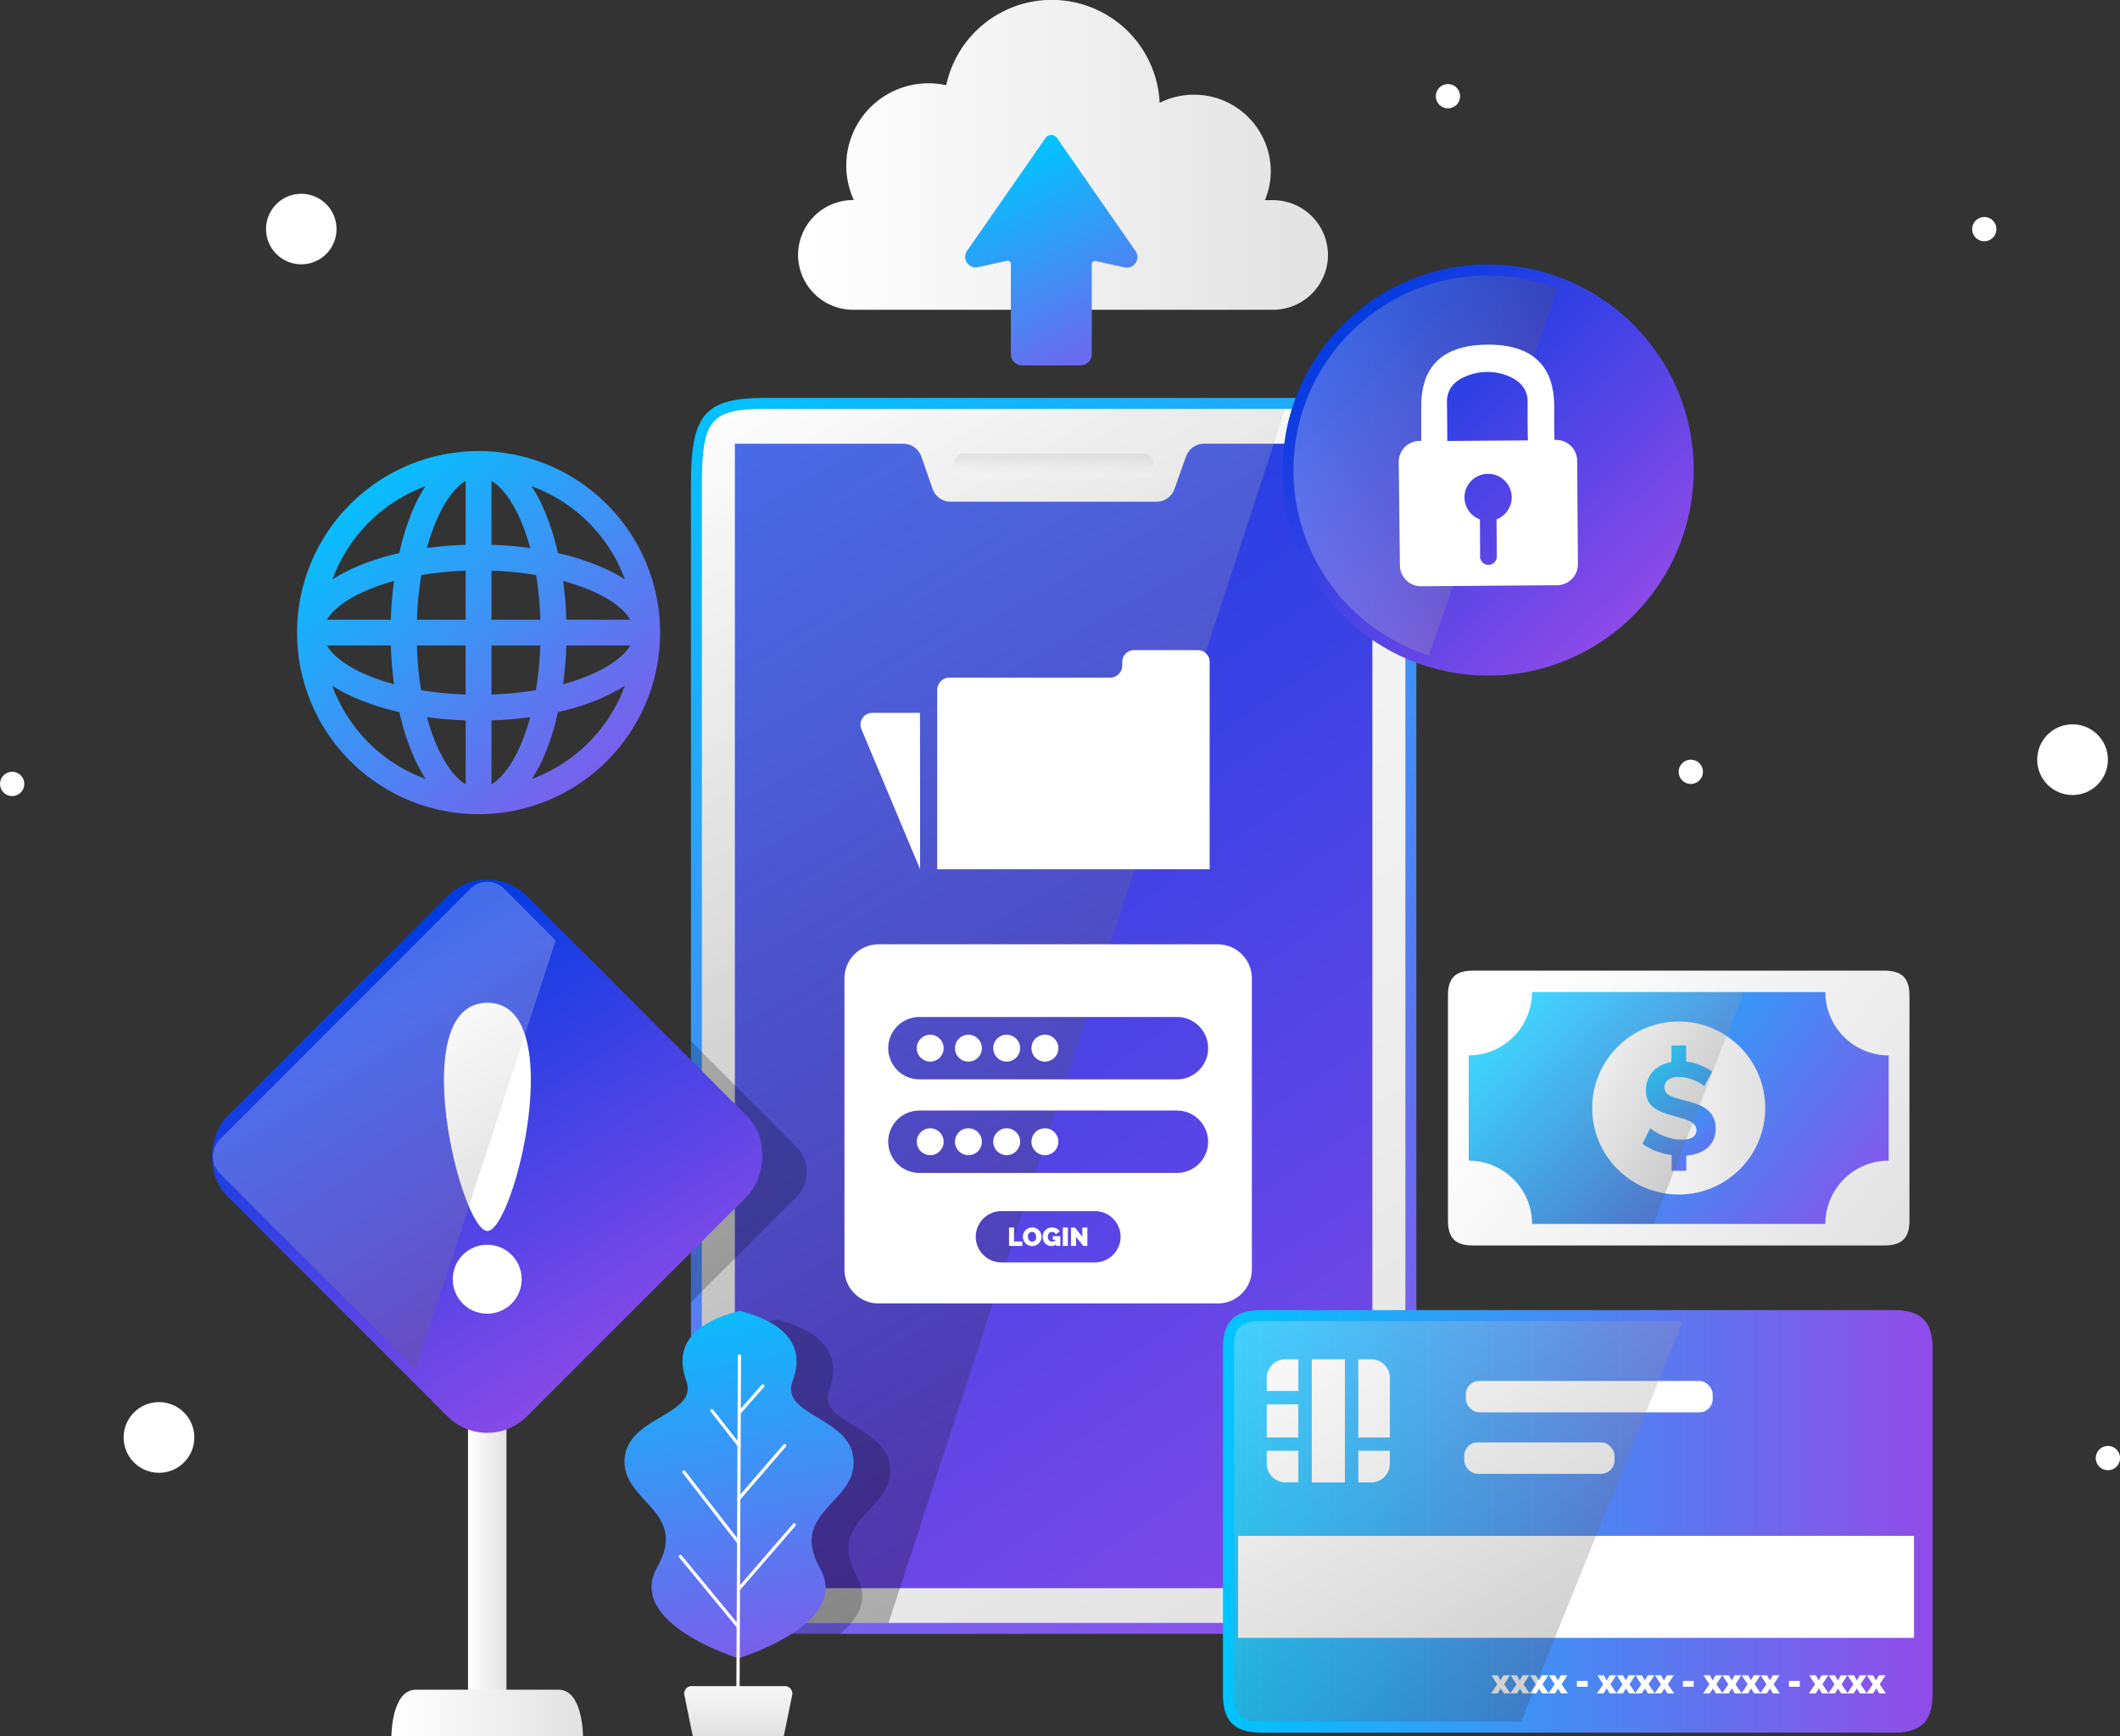 <svg xmlns="http://www.w3.org/2000/svg" xmlns:xlink="http://www.w3.org/1999/xlink" viewBox="0 0 360.98 295.58"><rect x="0" y="0" width="360.98" height="295.58" fill="#333333" stroke="none"/><defs><style>.cls-1{isolation:isolate;}.cls-2{fill:url(#linear-gradient);}.cls-3{fill:url(#linear-gradient-2);}.cls-4{fill:url(#linear-gradient-3);}.cls-5{fill:url(#linear-gradient-4);}.cls-6{fill:url(#linear-gradient-5);}.cls-7{fill:url(#linear-gradient-6);}.cls-8{fill:url(#linear-gradient-7);}.cls-12,.cls-14,.cls-22,.cls-28,.cls-9{mix-blend-mode:screen;opacity:0.26;}.cls-9{fill:url(#linear-gradient-8);}.cls-10{fill:#fff;}.cls-11{fill:url(#linear-gradient-9);}.cls-12{fill:url(#linear-gradient-10);}.cls-13{fill:url(#linear-gradient-11);}.cls-14{fill:url(#linear-gradient-12);}.cls-15{fill:url(#linear-gradient-13);}.cls-16{fill:url(#linear-gradient-14);}.cls-17{mix-blend-mode:multiply;opacity:0.22;}.cls-18{fill:url(#linear-gradient-15);}.cls-19{fill:url(#linear-gradient-16);}.cls-20{fill:url(#linear-gradient-17);}.cls-21{fill:url(#linear-gradient-18);}.cls-22{fill:url(#linear-gradient-19);}.cls-23{fill:url(#linear-gradient-20);}.cls-24{fill:url(#linear-gradient-21);}.cls-25{fill:url(#linear-gradient-22);}.cls-26{fill:url(#linear-gradient-23);}.cls-27{fill:url(#linear-gradient-24);}.cls-28{fill:url(#linear-gradient-25);}</style><linearGradient id="linear-gradient" x1="58.13" y1="81.6" x2="111.16" y2="140.86" gradientUnits="userSpaceOnUse"><stop offset="0" stop-color="#00c5ff"></stop><stop offset="1" stop-color="#914be8"></stop></linearGradient><linearGradient id="linear-gradient-2" x1="135.85" y1="26.38" x2="226.08" y2="26.38" gradientUnits="userSpaceOnUse"><stop offset="0.01" stop-color="#fff"></stop><stop offset="1" stop-color="#e2e2e2"></stop></linearGradient><linearGradient id="linear-gradient-3" x1="170.7" y1="26.48" x2="192.32" y2="71.81" xlink:href="#linear-gradient"></linearGradient><linearGradient id="linear-gradient-4" x1="117.02" y1="62.28" x2="238.69" y2="278.15" xlink:href="#linear-gradient"></linearGradient><linearGradient id="linear-gradient-5" x1="117.99" y1="64" x2="237.77" y2="276.52" xlink:href="#linear-gradient-2"></linearGradient><linearGradient id="linear-gradient-6" x1="101.67" y1="57.45" x2="258.25" y2="290.14" gradientUnits="userSpaceOnUse"><stop offset="0" stop-color="#003be2"></stop><stop offset="1" stop-color="#914be8"></stop></linearGradient><linearGradient id="linear-gradient-7" x1="179.41" y1="80.93" x2="179.41" y2="76.55" xlink:href="#linear-gradient-2"></linearGradient><linearGradient id="linear-gradient-8" x1="112.11" y1="68.96" x2="211.08" y2="244.58" gradientUnits="userSpaceOnUse"><stop offset="0" stop-color="#fff"></stop><stop offset="0.99"></stop></linearGradient><linearGradient id="linear-gradient-9" x1="208.24" y1="259.03" x2="329.06" y2="259.03" xlink:href="#linear-gradient"></linearGradient><linearGradient id="linear-gradient-10" x1="221.75" y1="214.92" x2="282.05" y2="312.23" xlink:href="#linear-gradient-8"></linearGradient><linearGradient id="linear-gradient-11" x1="228.13" y1="53.91" x2="279.13" y2="106.66" xlink:href="#linear-gradient-6"></linearGradient><linearGradient id="linear-gradient-12" x1="220.26" y1="79.24" x2="286.52" y2="79.24" xlink:href="#linear-gradient-8"></linearGradient><linearGradient id="linear-gradient-13" x1="232.69" y1="49.51" x2="283.69" y2="102.26" xlink:href="#linear-gradient-6"></linearGradient><linearGradient id="linear-gradient-14" x1="224.2" y1="57.71" x2="275.2" y2="110.46" xlink:href="#linear-gradient-6"></linearGradient><linearGradient id="linear-gradient-15" x1="258.57" y1="167.44" x2="322.2" y2="216.93" xlink:href="#linear-gradient-2"></linearGradient><linearGradient id="linear-gradient-16" x1="260.83" y1="169.2" x2="319.18" y2="214.59" xlink:href="#linear-gradient"></linearGradient><linearGradient id="linear-gradient-17" x1="271.1" y1="188.65" x2="300.57" y2="188.65" xlink:href="#linear-gradient-2"></linearGradient><linearGradient id="linear-gradient-18" x1="280" y1="182.12" x2="297.09" y2="201.96" xlink:href="#linear-gradient"></linearGradient><linearGradient id="linear-gradient-19" x1="261.24" y1="169.05" x2="302.91" y2="217.41" xlink:href="#linear-gradient-8"></linearGradient><linearGradient id="linear-gradient-20" x1="120.23" y1="211.58" x2="135.25" y2="287.01" gradientTransform="translate(0.41 5.35) rotate(0.25)" xlink:href="#linear-gradient"></linearGradient><linearGradient id="linear-gradient-21" x1="125.66" y1="284.22" x2="125.66" y2="295.51" xlink:href="#linear-gradient-2"></linearGradient><linearGradient id="linear-gradient-22" x1="79.69" y1="262.33" x2="86.24" y2="262.33" xlink:href="#linear-gradient-2"></linearGradient><linearGradient id="linear-gradient-23" x1="61.81" y1="162.44" x2="107.78" y2="237.22" gradientTransform="translate(-114.9 116.32) rotate(-45)" xlink:href="#linear-gradient-6"></linearGradient><linearGradient id="linear-gradient-24" x1="66.65" y1="291.63" x2="99.27" y2="291.63" xlink:href="#linear-gradient-2"></linearGradient><linearGradient id="linear-gradient-25" x1="62.08" y1="173.61" x2="106.8" y2="246.35" xlink:href="#linear-gradient-8"></linearGradient></defs><g class="cls-1"><g id="Layer_2" data-name="Layer 2"><g id="OBJECTS"><path class="cls-2" d="M81.49,76.8a30.91,30.91,0,1,0,30.91,30.91A30.93,30.93,0,0,0,81.49,76.8Zm14.94,28.71a61,61,0,0,0-.55-6.6c5.84,1.59,9.91,4,11.44,6.6Zm-4.39,0H83.69V97.16a56.71,56.71,0,0,1,7.6.75A60,60,0,0,1,92,105.51ZM83.69,92.76V81.87c2.55,1.54,5,5.61,6.6,11.44C88.16,93,86,92.84,83.69,92.76Zm-4.4-10.89V92.76c-2.25.08-4.47.26-6.6.55C74.28,87.48,76.75,83.4,79.29,81.87Zm0,15.29v8.35H71a58.28,58.28,0,0,1,.74-7.6A56.71,56.71,0,0,1,79.29,97.16Zm-12.74,8.35H55.66c1.53-2.55,5.6-5,11.44-6.6A61,61,0,0,0,66.55,105.51Zm0,4.39a61,61,0,0,0,.55,6.6c-5.84-1.59-9.91-4-11.44-6.6Zm4.4,0h8.34v8.35a56.71,56.71,0,0,1-7.6-.75A58.28,58.28,0,0,1,71,109.9Zm8.34,12.75v10.89c-2.54-1.53-5-5.61-6.6-11.44A63.82,63.82,0,0,0,79.29,122.65Zm4.4,10.89V122.65a63.59,63.59,0,0,0,6.6-.55C88.7,127.93,86.24,132,83.69,133.54Zm0-15.29V109.9H92a60,60,0,0,1-.75,7.6A56.71,56.71,0,0,1,83.69,118.25Zm12.74-8.35h10.89c-1.53,2.55-5.6,5-11.44,6.6A61,61,0,0,0,96.43,109.9Zm10-11.23a25.54,25.54,0,0,0-3.73-2A41.71,41.71,0,0,0,95,94.17a41.45,41.45,0,0,0-2.48-7.66,27,27,0,0,0-2-3.72A26.62,26.62,0,0,1,106.41,98.67Zm-34-15.88a27,27,0,0,0-2,3.72A41.45,41.45,0,0,0,68,94.17a42,42,0,0,0-7.66,2.49,25.54,25.54,0,0,0-3.73,2A26.64,26.64,0,0,1,72.45,82.79ZM56.57,116.74a25.54,25.54,0,0,0,3.73,2A42,42,0,0,0,68,121.24a41.21,41.21,0,0,0,2.48,7.66,27.7,27.7,0,0,0,2,3.73A26.68,26.68,0,0,1,56.57,116.74Zm34,15.89a27.7,27.7,0,0,0,2-3.73A41.21,41.21,0,0,0,95,121.24a41.71,41.71,0,0,0,7.66-2.49,25.54,25.54,0,0,0,3.73-2A26.66,26.66,0,0,1,90.53,132.63Z"></path><path class="cls-3" d="M216.74,34.08h-1.36a12.84,12.84,0,0,0,1-4.89,13.07,13.07,0,0,0-13.07-13.07,12.93,12.93,0,0,0-5.85,1.39,18.39,18.39,0,0,0-36.35-3,14,14,0,0,0-15.72,19.55h-.16a9.38,9.38,0,0,0-9.34,9.34h0a9.37,9.37,0,0,0,9.34,9.34h71.55a9.36,9.36,0,0,0,9.34-9.34h0A9.37,9.37,0,0,0,216.74,34.08Z"></path><path class="cls-4" d="M178,23.53,164.67,42.7a1.8,1.8,0,0,0,1.86,2.79l4.91-1.08a.56.56,0,0,1,.68.55V60.3A1.91,1.91,0,0,0,174,62.21H184a1.91,1.91,0,0,0,1.9-1.91V45a.56.56,0,0,1,.68-.55l4.91,1.08a1.8,1.8,0,0,0,1.86-2.79L180,23.53A1.18,1.18,0,0,0,178,23.53Z"></path><path class="cls-5" d="M130.29,278.19c-10.28,0-12.64-2.73-12.64-14.63V82.39c0-11.9,2.36-14.64,12.64-14.64h98.23c10.28,0,12.65,2.74,12.65,14.64V263.56c0,11.9-2.37,14.63-12.65,14.63Z"></path><path class="cls-6" d="M228.52,69.63H130.29c-9.11,0-10.77,1.66-10.77,12.76V263.56c0,11.1,1.66,12.76,10.77,12.76h98.23c9.11,0,10.78-1.66,10.78-12.76V82.39C239.3,71.29,237.63,69.63,228.52,69.63Z"></path><path class="cls-7" d="M201.93,77.76,200,83.21A3.26,3.26,0,0,1,197,85.42H161.85a3.25,3.25,0,0,1-3.07-2.21l-1.89-5.45a3.27,3.27,0,0,0-3.07-2.21H125.13V270.4H233.68V75.55H205A3.27,3.27,0,0,0,201.93,77.76Z"></path><rect class="cls-8" x="162.36" y="77.19" width="34.1" height="4.16" rx="1.77"></rect><path class="cls-9" d="M218.83,69.63H130.29c-9.11,0-10.77,1.66-10.77,12.76V263.56c0,11.1,1.66,12.76,10.77,12.76h21Z"></path><path class="cls-10" d="M207.36,160.78H149.59a5.8,5.8,0,0,0-5.8,5.8v49.54a5.8,5.8,0,0,0,5.8,5.8h57.77a5.8,5.8,0,0,0,5.8-5.8V166.58A5.8,5.8,0,0,0,207.36,160.78Zm-16.55,49.79a4.39,4.39,0,0,1-4.37,4.37H170.51a4.39,4.39,0,0,1-4.37-4.37h0a4.39,4.39,0,0,1,4.37-4.37h15.93a4.39,4.39,0,0,1,4.37,4.37Zm9.59-10.87H156.55a5.31,5.31,0,1,1,0-10.62H200.4a5.31,5.31,0,1,1,0,10.62Zm0-15.93H156.55a5.31,5.31,0,0,1,0-10.62H200.4a5.31,5.31,0,0,1,0,10.62Z"></path><circle class="cls-10" cx="158.39" cy="178.46" r="2.29"></circle><path class="cls-10" d="M164.9,176.17a2.29,2.29,0,1,0,2.29,2.29A2.3,2.3,0,0,0,164.9,176.17Z"></path><circle class="cls-10" cx="171.41" cy="178.46" r="2.29"></circle><path class="cls-10" d="M177.92,176.17a2.29,2.29,0,1,0,2.29,2.29A2.29,2.29,0,0,0,177.92,176.17Z"></path><circle class="cls-10" cx="158.39" cy="194.39" r="2.29"></circle><path class="cls-10" d="M164.9,192.1a2.29,2.29,0,1,0,2.29,2.29A2.3,2.3,0,0,0,164.9,192.1Z"></path><circle class="cls-10" cx="171.41" cy="194.39" r="2.29"></circle><path class="cls-10" d="M177.92,192.1a2.29,2.29,0,1,0,2.29,2.29A2.29,2.29,0,0,0,177.92,192.1Z"></path><polygon class="cls-10" points="172.66 209 171.81 209 171.81 212.13 174.08 212.13 174.08 211.38 172.66 211.38 172.66 209"></polygon><path class="cls-10" d="M176.92,209.48a1.64,1.64,0,0,0-.5-.36,1.54,1.54,0,0,0-.65-.13,1.5,1.5,0,0,0-.64.13,1.63,1.63,0,0,0-.51.34,1.72,1.72,0,0,0-.33.51,1.52,1.52,0,0,0-.12.59,1.48,1.48,0,0,0,.12.59,1.52,1.52,0,0,0,.32.51,1.6,1.6,0,0,0,.49.36,1.55,1.55,0,0,0,.65.14,1.5,1.5,0,0,0,.64-.14,1.41,1.41,0,0,0,.51-.35,1.56,1.56,0,0,0,.33-.5,1.48,1.48,0,0,0,.12-.59,1.56,1.56,0,0,0-.12-.59A1.66,1.66,0,0,0,176.92,209.48Zm-.49,1.39a1,1,0,0,1-.12.26.71.71,0,0,1-.23.19.77.77,0,0,1-.64,0,.55.55,0,0,1-.22-.18.79.79,0,0,1-.13-.26,1.06,1.06,0,0,1-.05-.31,1.54,1.54,0,0,1,0-.3.9.9,0,0,1,.13-.26.71.71,0,0,1,.23-.19.63.63,0,0,1,.32-.07.62.62,0,0,1,.31.07.58.58,0,0,1,.23.18.71.71,0,0,1,.13.26,1,1,0,0,1,0,.3A1.06,1.06,0,0,1,176.43,210.87Z"></path><path class="cls-10" d="M179.26,211.08h.54a.86.86,0,0,1-.66.31.73.73,0,0,1-.3-.06.6.6,0,0,1-.22-.17.58.58,0,0,1-.15-.25.93.93,0,0,1-.05-.34.88.88,0,0,1,.05-.33.61.61,0,0,1,.15-.26.65.65,0,0,1,.22-.18.61.61,0,0,1,.28-.06.69.69,0,0,1,.39.12.71.71,0,0,1,.28.29l.64-.49a1.18,1.18,0,0,0-.22-.28,1.66,1.66,0,0,0-.3-.22,1.4,1.4,0,0,0-.36-.13,1.75,1.75,0,0,0-.4-.05,1.61,1.61,0,0,0-.63.12,1.5,1.5,0,0,0-.51.33,1.43,1.43,0,0,0-.34.5,1.55,1.55,0,0,0-.13.61,1.79,1.79,0,0,0,.13.68,1.5,1.5,0,0,0,.33.51,1.37,1.37,0,0,0,.48.31,1.46,1.46,0,0,0,.58.11,1.14,1.14,0,0,0,.77-.28v.26h.71v-1.66h-1.28Z"></path><rect class="cls-10" x="180.97" y="209" width="0.86" height="3.13"></rect><polygon class="cls-10" points="184.29 210.59 183.03 209 182.36 209 182.36 212.13 183.22 212.13 183.22 210.59 184.46 212.13 185.15 212.13 185.15 209 184.29 209 184.29 210.59"></polygon><path class="cls-10" d="M161.67,115.38H189a2.09,2.09,0,0,0,2.09-2.09v-.6a2,2,0,0,1,2-2h10.88a2,2,0,0,1,2,2V148H159.58V117.47A2.09,2.09,0,0,1,161.67,115.38Z"></path><path class="cls-10" d="M156.67,148l-10-23.87a2,2,0,0,1,1.84-2.76h8.14Z"></path><path class="cls-11" d="M322.58,223.06H214.72c-5.18,0-6.48,2.63-6.48,6.58v58.77c0,3.95,1.3,6.58,6.48,6.58H322.58c5.18,0,6.48-2.63,6.48-6.58V229.64C329.06,225.69,327.76,223.06,322.58,223.06Z"></path><path class="cls-10" d="M255,285.23l.44.76.06.12.05-.12.44-.76h1.14l-1,1.54,1.06,1.54h-1.13l-.47-.75-.05-.12-.06.12-.47.75h-1.13l1.06-1.54-1-1.54Z"></path><path class="cls-10" d="M258.27,285.23l.44.76.06.12.06-.12.44-.76h1.13l-1,1.54,1.06,1.54H259.3l-.47-.75-.06-.12,0,.12-.47.75h-1.14l1.06-1.54-1-1.54Z"></path><path class="cls-10" d="M261.52,285.23l.44.76.06.12.06-.12.44-.76h1.13l-1,1.54,1.06,1.54h-1.13l-.48-.75-.05-.12,0,.12-.48.75h-1.13l1.06-1.54-1-1.54Z"></path><path class="cls-10" d="M264.77,285.23l.44.76.06.12.06-.12.44-.76h1.13l-1,1.54,1.06,1.54H265.8l-.48-.75-.05-.12,0,.12-.48.75h-1.13l1.06-1.54-1-1.54Z"></path><path class="cls-10" d="M268.51,287.19v-1h1.83v1Z"></path><path class="cls-10" d="M273.08,285.23l.44.76.06.12.06-.12.44-.76h1.13l-1,1.54,1.06,1.54H274.1l-.47-.75-.05-.12-.06.12-.47.75h-1.13l1.06-1.54-1-1.54Z"></path><path class="cls-10" d="M276.33,285.23l.44.76.06.12.05-.12.44-.76h1.14l-1,1.54,1.06,1.54h-1.13l-.47-.75-.05-.12-.06.12-.47.75h-1.13l1.06-1.54-1-1.54Z"></path><path class="cls-10" d="M279.57,285.23l.44.76.06.12.06-.12.44-.76h1.13l-1,1.54,1.06,1.54H280.6l-.47-.75-.06-.12-.05.12-.47.75h-1.14l1.06-1.54-1-1.54Z"></path><path class="cls-10" d="M282.82,285.23l.44.76.06.12.06-.12.44-.76H285l-1,1.54,1.06,1.54h-1.13l-.48-.75-.05-.12-.05.12-.48.75h-1.13l1.06-1.54-1-1.54Z"></path><path class="cls-10" d="M286.56,287.19v-1h1.83v1Z"></path><path class="cls-10" d="M291.13,285.23l.44.76.06.12.06-.12.44-.76h1.13l-1,1.54,1.06,1.54h-1.13l-.48-.75-.05-.12-.05.12-.48.75H290l1.06-1.54-1-1.54Z"></path><path class="cls-10" d="M294.38,285.23l.44.76.06.12.06-.12.44-.76h1.13l-1,1.54,1.06,1.54H295.4l-.47-.75-.05-.12-.06.12-.47.75h-1.13l1.06-1.54-1-1.54Z"></path><path class="cls-10" d="M297.63,285.23l.44.76.06.12.05-.12.44-.76h1.14l-1,1.54,1.06,1.54h-1.13l-.47-.75-.05-.12-.06.12-.47.75h-1.13l1.06-1.54-1-1.54Z"></path><path class="cls-10" d="M300.87,285.23l.44.76.06.12.06-.12.44-.76H303l-1,1.54,1.06,1.54H301.9l-.47-.75-.06-.12-.05.12-.47.75h-1.14l1.07-1.54-1-1.54Z"></path><path class="cls-10" d="M304.61,287.19v-1h1.84v1Z"></path><path class="cls-10" d="M309.18,285.23l.44.76.06.12.06-.12.44-.76h1.13l-1,1.54,1.06,1.54h-1.13l-.48-.75-.05-.12-.05.12-.48.75H308l1.06-1.54-1-1.54Z"></path><path class="cls-10" d="M312.43,285.23l.44.76.06.12L313,286l.44-.76h1.13l-1,1.54,1.06,1.54h-1.13l-.48-.75-.05-.12-.05.12-.48.75h-1.13l1.06-1.54-1-1.54Z"></path><path class="cls-10" d="M315.68,285.23l.44.76.06.12.06-.12.44-.76h1.13l-1,1.54,1.06,1.54H316.7l-.47-.75-.05-.12-.06.12-.47.75h-1.13l1.06-1.54-1-1.54Z"></path><path class="cls-10" d="M318.93,285.23l.44.76.06.12.05-.12.44-.76h1.14l-1,1.54,1.06,1.54H320l-.47-.75-.05-.12-.06.12-.47.75h-1.13l1.06-1.54-1-1.54Z"></path><path class="cls-10" d="M215.69,247v2.2a3.18,3.18,0,0,0,3.19,3.18h2.2V247Z"></path><rect class="cls-10" x="223.36" y="231.43" width="5.64" height="20.97"></rect><path class="cls-10" d="M236.66,244.74V234.62a3.18,3.18,0,0,0-3.18-3.19h-2.2v13.31Z"></path><path class="cls-10" d="M231.28,252.4h2.2a3.18,3.18,0,0,0,3.18-3.18V247h-5.38Z"></path><path class="cls-10" d="M221.08,231.43h-2.2a3.19,3.19,0,0,0-3.19,3.19v2.2h5.39Z"></path><rect class="cls-10" x="215.69" y="239.1" width="5.38" height="5.64"></rect><rect class="cls-10" x="210.82" y="261.5" width="115.09" height="17.36"></rect><rect class="cls-10" x="249.59" y="235.12" width="42.04" height="5.35" rx="2.28"></rect><rect class="cls-10" x="249.32" y="245.58" width="25.59" height="5.35" rx="2.28"></rect><path class="cls-12" d="M214.72,224.93c-3.92,0-4.6,1.52-4.6,4.71v58.77c0,3.19.68,4.71,4.6,4.71H259l27.54-68.19Z"></path><circle class="cls-13" cx="253.39" cy="80.03" r="35"></circle><path class="cls-14" d="M253.39,46.9a33.13,33.13,0,0,0-10.13,64.68l22-62.46A33,33,0,0,0,253.39,46.9Z"></path><path class="cls-10" d="M238.17,78.66a3.56,3.56,0,0,1,3.54-3.59H242c0-.88,0-2.87,0-5.81,0-4.1,1.15-10.5,11.24-10.58s11.37,6.31,11.4,10.41c0,2.94,0,4.93.05,5.81h.26a3.58,3.58,0,0,1,3.6,3.54l.13,17.6a3.57,3.57,0,0,1-3.54,3.6l-23.17.17a3.57,3.57,0,0,1-3.6-3.54Z"></path><path class="cls-15" d="M249.78,64a9.39,9.39,0,0,1,6.86-.05c1.72.67,3.45,1.94,3.47,4.34q0,5.27.05,6.69l-13.73.1c0-1,0-3.17-.05-6.68C246.37,65.94,248.07,64.65,249.78,64Z"></path><path class="cls-16" d="M253.34,80.68a4,4,0,0,1,1.48,7.74l.05,6.44a1.43,1.43,0,0,1-2.85,0L252,88.44a4,4,0,0,1,1.37-7.76Z"></path><path class="cls-17" d="M151.58,250c-.46-7.38-12.61-7.47-10.37-13.46s-1.31-9.93-9-11.92c-7.74,1.93-11.32,5.83-9.13,11.84,1.24,3.41-2.15,4.88-5.4,6.87v15.44c1.87,2.35,3,5,.47,9.49-.1.17-.17.34-.25.5.77,7.57,3.83,9.48,12.42,9.48h12.63c3.13-2.52,5.16-5.85,2.94-9.86C140.5,258.67,152,257.34,151.58,250Z"></path><path class="cls-18" d="M320.91,165.26H250.76c-3.37,0-4.21,1.71-4.21,4.28v38.23c0,2.56.84,4.28,4.21,4.28h70.15c3.37,0,4.22-1.72,4.22-4.28V169.54C325.13,167,324.28,165.26,320.91,165.26Z"></path><path class="cls-19" d="M321.59,197.61V179.69a10.78,10.78,0,0,1-10.78-10.78H260.87a10.78,10.78,0,0,1-10.78,10.78v17.92h0a10.78,10.78,0,0,1,10.78,10.78h49.94A10.78,10.78,0,0,1,321.59,197.61Z"></path><circle class="cls-20" cx="285.84" cy="188.65" r="14.73"></circle><path class="cls-21" d="M291.73,190.24a3.62,3.62,0,0,0-1-1.28,5.45,5.45,0,0,0-1.6-.89c-.63-.24-1.33-.46-2.1-.67-.6-.15-1.12-.29-1.57-.42a6.31,6.31,0,0,1-1.13-.45,2,2,0,0,1-.68-.57,1.36,1.36,0,0,1-.23-.81,1.55,1.55,0,0,1,.62-1.31,3.18,3.18,0,0,1,1.9-.47,5.54,5.54,0,0,1,1.4.18,9.15,9.15,0,0,1,1.28.43,7.06,7.06,0,0,1,1,.53,3.49,3.49,0,0,1,.57.42l1.35-2.49a11.14,11.14,0,0,0-2.44-1.24,8.11,8.11,0,0,0-2-.46V178h-2.49v2.82a7.72,7.72,0,0,0-.83.2,5.62,5.62,0,0,0-1.84.94,4.27,4.27,0,0,0-1.23,1.56,4.91,4.91,0,0,0-.45,2.14,3.93,3.93,0,0,0,.28,1.57,3.23,3.23,0,0,0,.83,1.16,5.22,5.22,0,0,0,1.39.86,13.23,13.23,0,0,0,2,.68l1.7.49a8.14,8.14,0,0,1,1.29.49,2.47,2.47,0,0,1,.82.63,1.31,1.31,0,0,1,.29.86c0,1.09-.85,1.63-2.54,1.63a7.54,7.54,0,0,1-1.78-.22,9.43,9.43,0,0,1-1.58-.55,9.25,9.25,0,0,1-1.23-.65,4,4,0,0,1-.73-.52l-1.35,2.65a10.58,10.58,0,0,0,3.11,1.51,11.31,11.31,0,0,0,1.88.42v2.67h2.49v-2.59a8.57,8.57,0,0,0,1.36-.22,5.56,5.56,0,0,0,1.87-.81,4,4,0,0,0,1.29-1.46,4.55,4.55,0,0,0,.48-2.17A4.3,4.3,0,0,0,291.73,190.24Z"></path><path class="cls-22" d="M296.89,168.91h-36a10.78,10.78,0,0,1-10.78,10.78v17.92h0a10.78,10.78,0,0,1,10.78,10.78h20.65Z"></path><path class="cls-17" d="M117.65,177.26v44.48l18-18a6,6,0,0,0,0-8.42Z"></path><path class="cls-23" d="M145.34,248.57c-.45-7.39-12.6-7.47-10.37-13.46s-1.31-9.93-9-11.93c-7.74,1.93-11.32,5.84-9.13,11.85s-10,6-10.49,13.37,11,8.81,5.56,18.42,13.8,15.51,13.8,15.51S145,276.6,139.62,267,145.8,256,145.34,248.57Z"></path><path class="cls-10" d="M125.64,291h0a.27.27,0,0,1-.27-.27l.27-59.85a.27.27,0,0,1,.27-.27h0a.27.27,0,0,1,.27.27l-.26,59.85A.28.28,0,0,1,125.64,291Z"></path><path class="cls-10" d="M125.86,240.77a.23.23,0,0,1-.17-.07.26.26,0,0,1,0-.38l4-4.53a.27.27,0,0,1,.39,0,.27.27,0,0,1,0,.38l-4,4.54A.27.27,0,0,1,125.86,240.77Z"></path><path class="cls-10" d="M125.84,246.37a.28.28,0,0,1-.21-.1L121,240.34a.27.27,0,0,1,.42-.34l4.64,5.93a.26.26,0,0,1,0,.38A.27.27,0,0,1,125.84,246.37Z"></path><path class="cls-10" d="M125.8,255.41a.3.3,0,0,1-.18-.06.29.29,0,0,1,0-.39l7.77-9a.27.27,0,0,1,.41.36l-7.76,9A.29.29,0,0,1,125.8,255.41Z"></path><path class="cls-10" d="M125.77,262.89a.29.29,0,0,1-.22-.11l-9.32-12a.27.27,0,0,1,.43-.33l9.32,12a.27.27,0,0,1,0,.38A.25.25,0,0,1,125.77,262.89Z"></path><path class="cls-10" d="M125.73,270.87a.27.27,0,0,1-.18-.07.27.27,0,0,1,0-.38l9.51-11a.26.26,0,0,1,.38,0,.27.27,0,0,1,0,.38l-9.51,11A.29.29,0,0,1,125.73,270.87Z"></path><path class="cls-10" d="M125.7,277.22a.32.32,0,0,1-.21-.1l-9.83-11.92a.27.27,0,0,1,0-.38.28.28,0,0,1,.39,0l9.83,11.92a.27.27,0,0,1-.21.45Z"></path><path class="cls-24" d="M125.66,287.08h-8.1a1.29,1.29,0,0,0-1,1.66l1.4,6.84h15.5l1.4-6.84a1.3,1.3,0,0,0-1.05-1.66Z"></path><rect class="cls-25" x="79.69" y="233.89" width="6.55" height="56.88"></rect><rect class="cls-26" x="46.86" y="160.75" width="72.21" height="72.21" rx="9.55" transform="translate(163.49 -1.01) rotate(45)"></rect><path class="cls-10" d="M83,170.73c-14.11,0-4.55,38.86,0,38.86S97.07,170.73,83,170.73Z"></path><circle class="cls-10" cx="82.96" cy="217.8" r="5.87"></circle><path class="cls-27" d="M95.12,287.69H70.81c-4.16,0-4.16,7.89-4.16,7.89H99.27S99.27,287.69,95.12,287.69Z"></path><path class="cls-28" d="M85.85,151.33a4.08,4.08,0,0,0-5.78,0L37.44,194a4.1,4.1,0,0,0,0,5.78l33.34,33.34,23.84-73Z"></path><path class="cls-10" d="M57.3,39a6,6,0,1,1-6-6A6,6,0,0,1,57.3,39Z"></path><circle class="cls-10" cx="352.9" cy="129.34" r="6.02"></circle><circle class="cls-10" cx="27.07" cy="244.74" r="6.02"></circle><circle class="cls-10" cx="287.9" cy="131.41" r="2.07"></circle><circle class="cls-10" cx="337.87" cy="39.01" r="2.07"></circle><circle class="cls-10" cx="2.07" cy="133.47" r="2.07"></circle><circle class="cls-10" cx="358.92" cy="248.25" r="2.07"></circle><circle class="cls-10" cx="246.55" cy="16.38" r="2.07"></circle></g></g></g></svg>